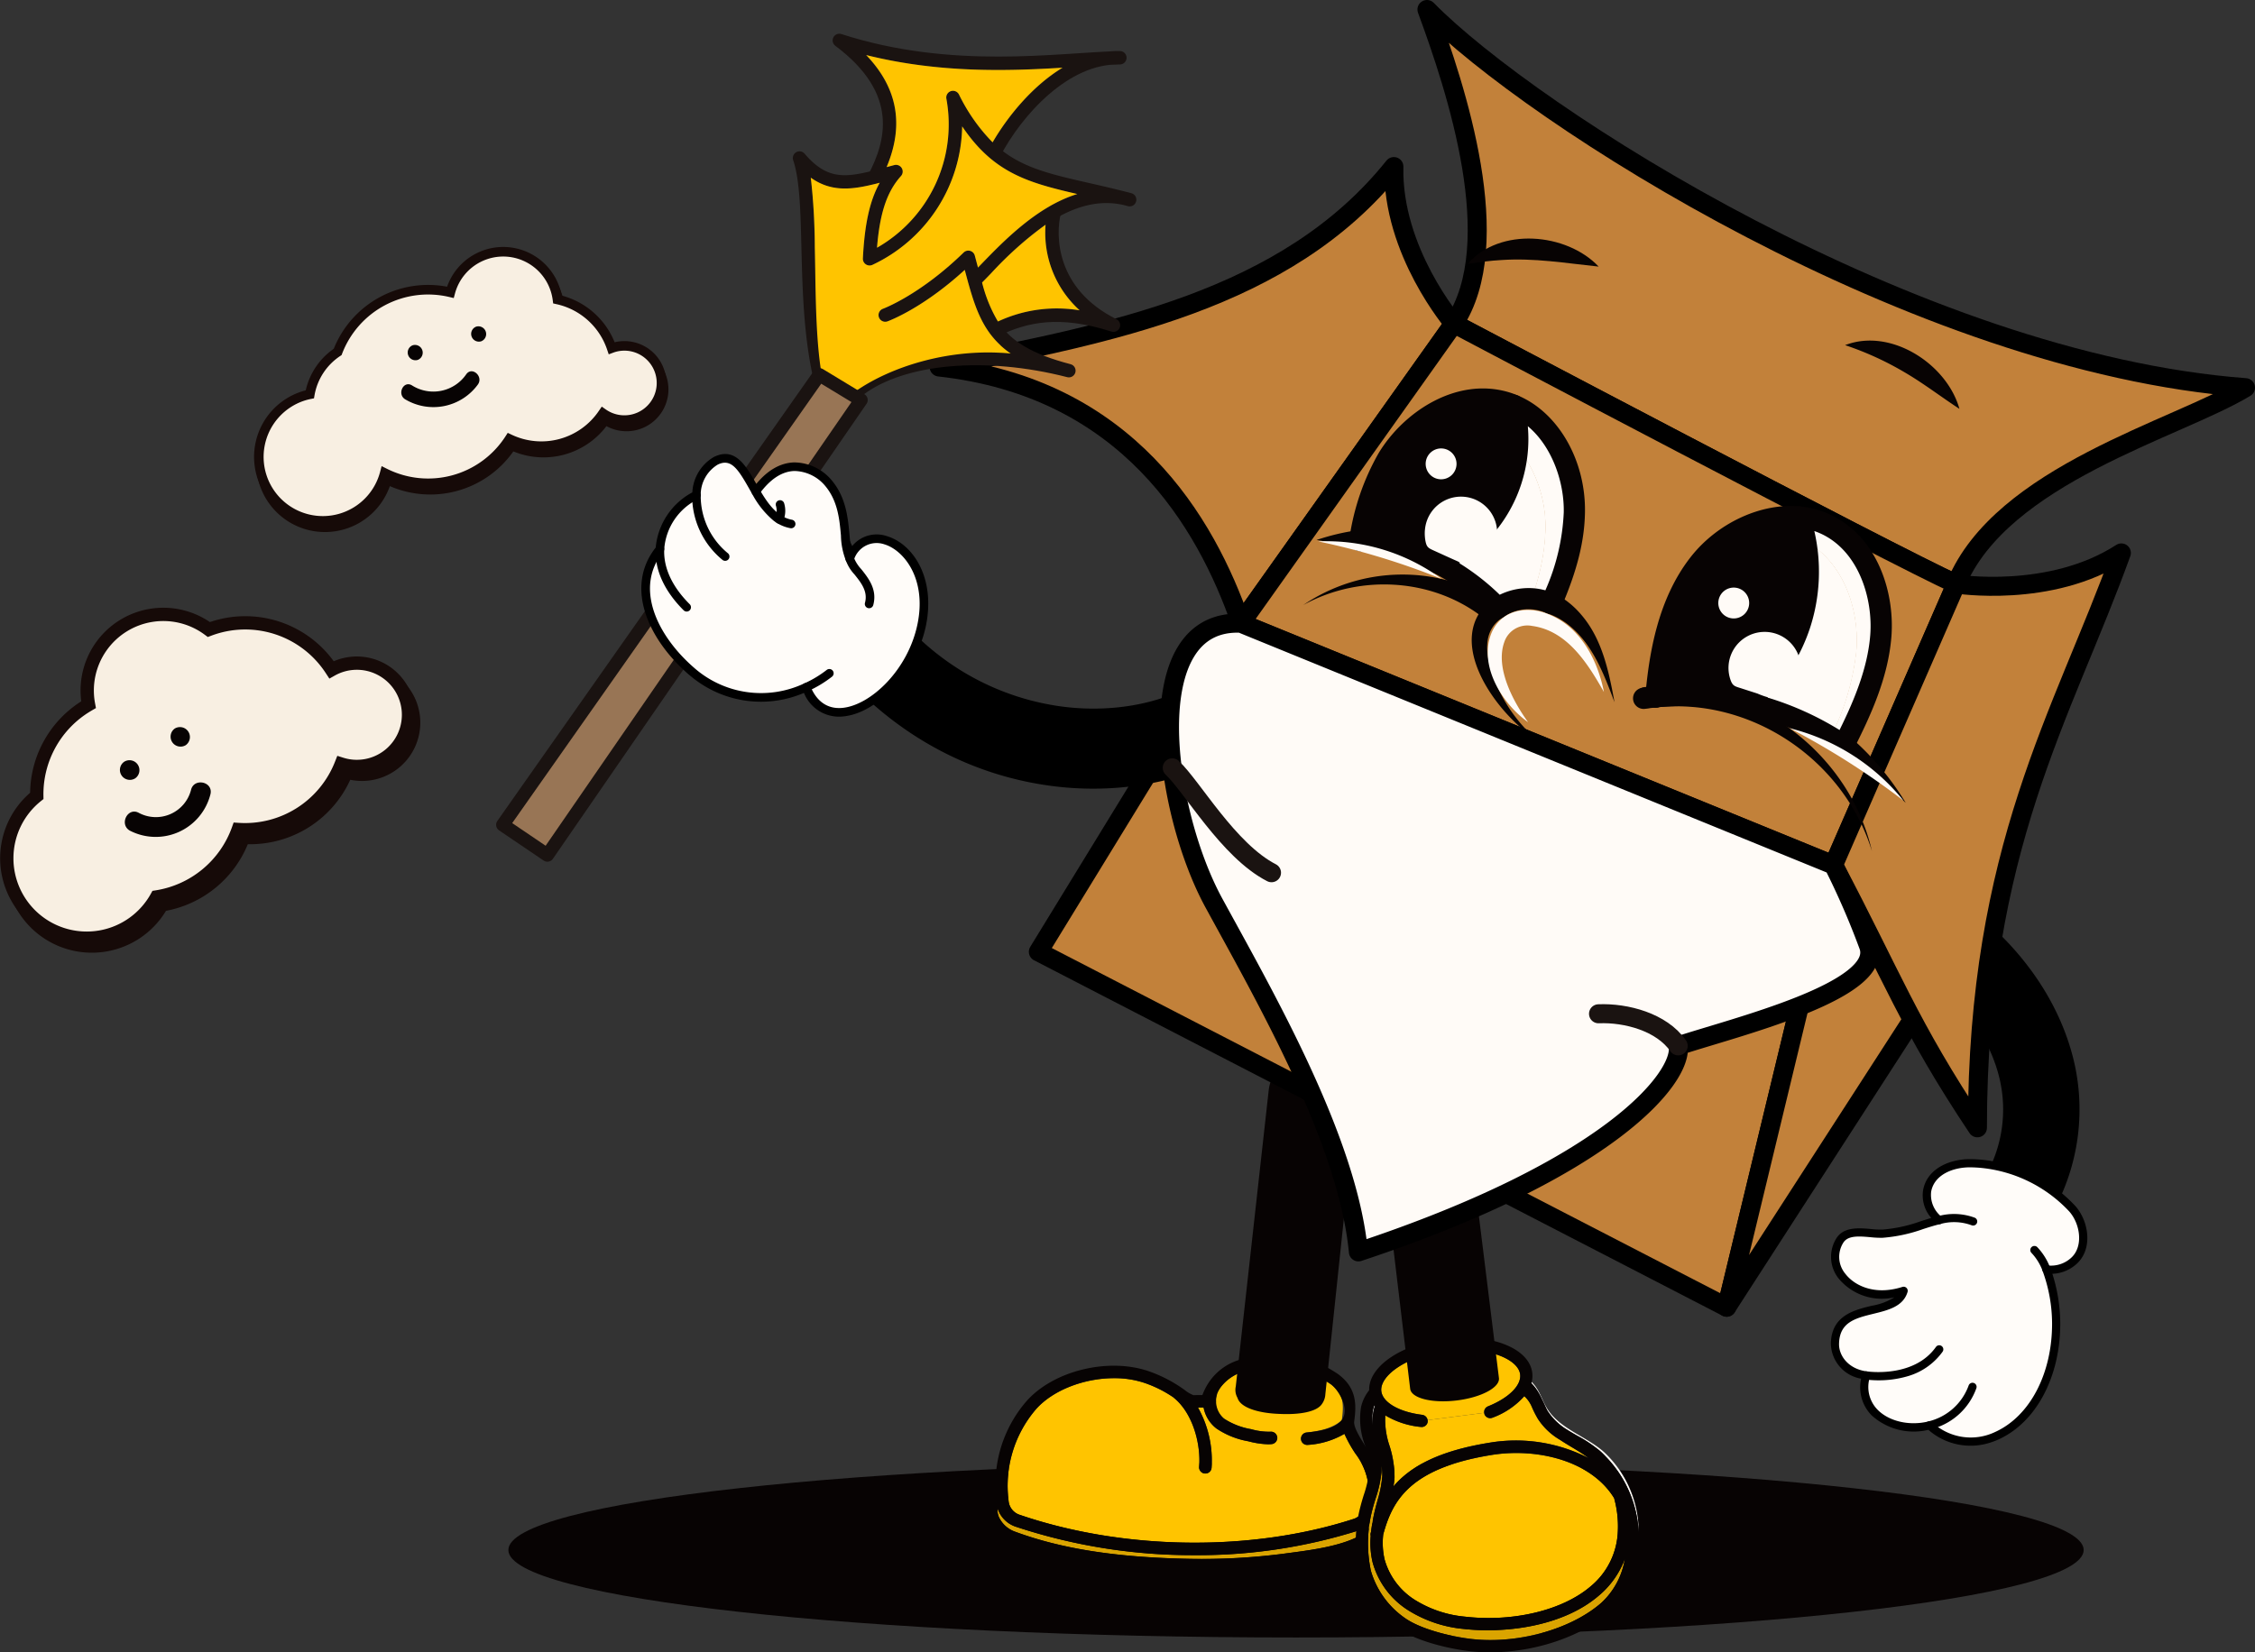 <svg xmlns="http://www.w3.org/2000/svg" width="355.64" height="260.67"><rect width="100%" height="100%" fill="#333333" stroke="none"/><g data-name="グループ 38"><path data-name="パス 1042" d="M328.62 244.524c0 7.623-55.616 13.8-124.223 13.8s-124.223-6.181-124.223-13.8 55.617-13.8 124.223-13.8 124.223 6.181 124.223 13.8" fill="#070303"/><path data-name="パス 1156" d="M214.253 241.436a83.972 83.972 0 0 1-25.842 3.892 88.375 88.375 0 0 1-28.366-4.539 4.514 4.514 0 0 1-2.725-2.853 2.84 2.84 0 0 0 .2 1.358 4.457 4.457 0 0 0 2.591 2.344c7.348 2.715 16.113 4.072 27.586 4.274a101 101 0 0 0 14.362-.76l1.133-.15c3.933-.517 8.827-1.16 11.871-3.1a4.679 4.679 0 0 0 1.75-2.51 5.653 5.653 0 0 1-2.56 2.039" fill="#daa400"/><path data-name="パス 1157" d="M191.077 231.553a.983.983 0 0 1-.979.9h-.082a.984.984 0 0 1-.9-1.061c.293-3.573-.989-8.464-4.009-10.9-.014-.012-.02-.029-.034-.041a18.96 18.96 0 0 0-4.495-2.264 14.888 14.888 0 0 0-4.884-.773c-4.669 0-9.627 1.849-12.349 4.939a18.56 18.56 0 0 0-4.288 14.379 2.55 2.55 0 0 0 1.653 2.2c16.5 5.669 36.779 5.915 52.908.638a3.878 3.878 0 0 0 2.221-2.7 10.479 10.479 0 0 0-2.082-7.56 21.029 21.029 0 0 1-1.735-3.115 13.028 13.028 0 0 1-5.769 1.742c-.034 0-.068.005-.1.005a.984.984 0 0 1-.1-1.962c1.817-.189 4.073-.589 5.572-1.944v-.073c.368-2.674.193-4.2-1.8-5.638a15.971 15.971 0 0 0-13.992-1.863 6.946 6.946 0 0 0-3.145 2.156 11.521 11.521 0 0 0-.876 1.363.966.966 0 0 1-.016.443 2.558 2.558 0 0 0-.069.363.973.973 0 0 1 .05.371 1.014 1.014 0 0 1-.068.265 3.573 3.573 0 0 0 1.339 2.374 11.337 11.337 0 0 0 4.276 1.659 10.232 10.232 0 0 0 3.027.4.983.983 0 1 1 .168 1.959q-.279.024-.556.024a13.593 13.593 0 0 1-3.1-.474 12.991 12.991 0 0 1-5.027-2.019 5.478 5.478 0 0 1-2.022-3.3 18.44 18.44 0 0 0-.88 0 16.986 16.986 0 0 1 2.14 9.508" fill="#ffc400"/><path data-name="パス 1158" d="M218.854 237.672a5.781 5.781 0 0 0-.546-1.449c-.152-.308-.3-.609-.456-.914a21.21 21.21 0 0 0-.563-3.38 13.282 13.282 0 0 0-1.871-3.668c-.879-1.388-1.972-3.116-1.846-4.026.357-2.591.451-5.3-2.6-7.5a17.8 17.8 0 0 0-15.812-2.116 8.912 8.912 0 0 0-4.025 2.8 9.285 9.285 0 0 0-1.5 2.661c-.47-.008-.928 0-1.4.018a5.046 5.046 0 0 1-1.386-.81 21.949 21.949 0 0 0-5.619-2.949c-6.408-2.234-15.092-.117-19.355 4.722a20.056 20.056 0 0 0-4.88 13.187 9.519 9.519 0 0 0-1.157 1.792 4.835 4.835 0 0 0-.134 4.007 6.4 6.4 0 0 0 3.735 3.446c7.557 2.792 16.527 4.188 28.235 4.394q.774.008 1.532.008a101.046 101.046 0 0 0 13.117-.785l1.131-.15c4.124-.542 9.257-1.217 12.666-3.383a6.247 6.247 0 0 0 2.739-5.9m-55.51-15.319c2.722-3.089 7.68-4.939 12.349-4.939a14.914 14.914 0 0 1 4.884.773 19 19 0 0 1 4.495 2.264c.014.013.02.03.034.041 3.02 2.435 4.3 7.326 4.009 10.9a.983.983 0 0 0 .9 1.061.761.761 0 0 0 .082 0 .982.982 0 0 0 .979-.9 17 17 0 0 0-2.14-9.509h.879a5.484 5.484 0 0 0 2.023 3.306 12.99 12.99 0 0 0 5.027 2.018 13.54 13.54 0 0 0 3.1.474c.185 0 .37-.007.556-.023a.984.984 0 1 0-.169-1.96 10.165 10.165 0 0 1-3.026-.4 11.352 11.352 0 0 1-4.276-1.657 3.653 3.653 0 0 1-.361-5.18 6.943 6.943 0 0 1 3.146-2.156 15.975 15.975 0 0 1 13.992 1.862c1.228.884 2.5 3.184 2.2 4.728-.456 2.314-4.065 2.73-5.969 2.928a.983.983 0 0 0 .1 1.961.878.878 0 0 0 .1-.005 13.026 13.026 0 0 0 5.769-1.741 21.078 21.078 0 0 0 1.735 3.115 10.479 10.479 0 0 1 2.082 7.56 3.876 3.876 0 0 1-2.221 2.7c-16.129 5.278-36.411 5.031-52.908-.638a2.548 2.548 0 0 1-1.653-2.2 18.559 18.559 0 0 1 4.288-14.38m51.719 19.553c-3.044 1.935-7.938 2.578-11.871 3.1l-1.133.15a101 101 0 0 1-14.361.76c-11.474-.2-20.239-1.559-27.587-4.274a4.457 4.457 0 0 1-2.591-2.344 2.84 2.84 0 0 1-.2-1.358 4.513 4.513 0 0 0 2.726 2.853 88.337 88.337 0 0 0 28.365 4.539 83.968 83.968 0 0 0 25.842-3.892 5.648 5.648 0 0 0 2.56-2.039 4.679 4.679 0 0 1-1.75 2.51" fill="#070303"/><path data-name="パス 1159" d="M207.771 165.911a6.955 6.955 0 0 0-7.688 6.136l-5.186 46.672a2.507 2.507 0 0 0 .273 1.8c.427 1.508 3.167 2.407 6.581 2.533 3.2.158 5.91-.323 6.728-1.554a2.91 2.91 0 0 0 .547-1.57l4.881-46.325a6.956 6.956 0 0 0-6.136-7.688" fill="#070303"/><path data-name="パス 1160" d="M235.23 229.53c-13.019 2.1-15.647 7.318-17.077 12.535a11.707 11.707 0 0 0 .213 3.934 11.072 11.072 0 0 0 4.77 6.388 18.028 18.028 0 0 0 7.926 2.651c7.6.871 15.362-1 19.771-4.757a11.815 11.815 0 0 0 4.321-8.752 16.68 16.68 0 0 0-.587-5.191c-3.632-5.939-12.2-7.964-19.337-6.808" fill="#ffc400"/><path data-name="パス 1161" d="M242.49 219.43a11.268 11.268 0 0 1 .733 1.4c.14.272.266.546.391.815.143.31.281.608.43.887a9.477 9.477 0 0 0 3.058 2.985c.522.33 1.072.647 1.632.968a22.145 22.145 0 0 1 3.567 2.376 11.97 11.97 0 0 1 .9.874 18.448 18.448 0 0 1 5.236 11.951 17.2 17.2 0 0 0-5.467-12.618c-2.87-2.553-7.044-3.651-9.031-6.964-.594-.991-.945-2.12-1.571-3.089a6.528 6.528 0 0 0-.8-1.005c-.016.066-.035.132-.054.2a7.608 7.608 0 0 1 .973 1.224" fill="#fffbf7"/><path data-name="パス 1162" d="M235.377 223.651a.962.962 0 0 1-1.253-.534.978.978 0 0 1-.044-.238l-8.927 1.158a.937.937 0 0 1 .018.238.964.964 0 0 1-.955.847.93.93 0 0 1-.117-.008 13.445 13.445 0 0 1-5.622-1.827 12.764 12.764 0 0 0 .671 4.8 16.329 16.329 0 0 1 .787 4.985 12.31 12.31 0 0 1-.173 1.422c2.766-3.247 7.291-5.631 15.152-6.9a25.053 25.053 0 0 1 15.63 2.432 31.121 31.121 0 0 0-2.617-1.7c-.631-.38-1.267-.763-1.886-1.175a10.414 10.414 0 0 1-3.481-3.287 8.064 8.064 0 0 1-.218-.38 15.954 15.954 0 0 1-.735-1.494l-.14-.311a6.108 6.108 0 0 0-.324-.56 4.893 4.893 0 0 0-.743-.866 12.443 12.443 0 0 1-5.023 3.4" fill="#ffc400"/><path data-name="パス 1163" d="M216.553 222.389a7.017 7.017 0 0 0-.052 2.413 7.844 7.844 0 0 1 .132-2.3 5.1 5.1 0 0 1 .2-.693c-.026-.034-.055-.067-.08-.1a4.036 4.036 0 0 0-.2.678" fill="#fffbf7"/><path data-name="パス 1164" d="m216.177 241.83.052-.187a31.428 31.428 0 0 1 .942-4.646l.1-.369a18.064 18.064 0 0 0 .722-3.667 8.305 8.305 0 0 0-.125-1.815 10.51 10.51 0 0 1 .009 1.124 19.568 19.568 0 0 1-.96 4.213c-.173.576-.338 1.118-.453 1.578a20.889 20.889 0 0 0-.254 9.76 13.758 13.758 0 0 0 5.468 7.51c2.382 1.634 6.823 2.783 10.168 3.2 7.327.9 15.84-1.431 20.708-5.68a12.021 12.021 0 0 0 3.7-6.914 13.931 13.931 0 0 1-4.156 5.83c-5.833 4.972-15.1 5.913-21.256 5.21a19.941 19.941 0 0 1-8.774-2.958 13.044 13.044 0 0 1-5.592-7.55 13.232 13.232 0 0 1-.3-4.173.961.961 0 0 1 0-.462" fill="#daa400"/><path data-name="パス 1165" d="M234.661 221.864c3.3-1.327 5.3-3.311 5.083-5.054-.289-2.383-5.109-4.491-11.557-3.71s-10.624 3.984-10.335 6.367c.217 1.788 2.822 3.289 6.482 3.736a.947.947 0 0 1 .821.834l8.928-1.158a.948.948 0 0 1 .578-1.015" fill="#ffc400"/><path data-name="パス 1166" d="M258.438 241.686a18.443 18.443 0 0 0-5.236-11.951 11.753 11.753 0 0 0-.9-.874 22.11 22.11 0 0 0-3.568-2.376c-.559-.322-1.109-.638-1.631-.969a9.44 9.44 0 0 1-3.047-2.966c-.161-.3-.3-.6-.442-.9-.124-.269-.25-.543-.39-.815a11.4 11.4 0 0 0-.733-1.4 7.615 7.615 0 0 0-.973-1.224c.019-.066.038-.132.053-.2a4.1 4.1 0 0 0 .086-1.432c-.473-3.9-6.491-6.269-13.7-5.389-6.975.846-12.126 4.374-12.026 8.132a6.563 6.563 0 0 0-1.284 2.678 11.8 11.8 0 0 0 .576 5.869 13.144 13.144 0 0 1 .709 4.315 18.558 18.558 0 0 1-.878 3.742c-.184.607-.357 1.18-.478 1.666a22.863 22.863 0 0 0-.258 10.692 15.575 15.575 0 0 0 6.26 8.66c2.834 1.944 7.713 3.112 11.03 3.522a27.918 27.918 0 0 0 3.417.2c6.945 0 14.306-2.419 18.811-6.35a14.973 14.973 0 0 0 4.641-11.247c.005-.463-.013-.924-.042-1.383m-3.283-.153a11.818 11.818 0 0 1-4.322 8.752c-4.409 3.758-12.166 5.627-19.77 4.757a18.042 18.042 0 0 1-7.926-2.652 11.072 11.072 0 0 1-4.77-6.388 11.679 11.679 0 0 1-.213-3.933c1.43-5.217 4.058-10.432 17.077-12.536 7.132-1.156 15.7.87 19.337 6.808a16.686 16.686 0 0 1 .587 5.192m-26.967-28.432c6.448-.782 11.268 1.327 11.557 3.709.211 1.744-1.784 3.728-5.083 5.055a.95.95 0 0 0-.579 1.015.987.987 0 0 0 .044.238.962.962 0 0 0 1.253.534 12.452 12.452 0 0 0 5.023-3.4 4.943 4.943 0 0 1 .744.866 6.223 6.223 0 0 1 .323.56c.047.1.093.206.14.311a15.954 15.954 0 0 0 .735 1.494c.069.128.141.254.218.38a10.4 10.4 0 0 0 3.481 3.286c.619.413 1.255.8 1.886 1.175.924.556 1.809 1.092 2.617 1.7a25.059 25.059 0 0 0-15.63-2.431c-7.861 1.271-12.386 3.654-15.152 6.9a12.309 12.309 0 0 0 .173-1.422 16.328 16.328 0 0 0-.787-4.985 12.767 12.767 0 0 1-.671-4.8 13.445 13.445 0 0 0 5.622 1.827.932.932 0 0 0 .118.007.963.963 0 0 0 .954-.846 1.055 1.055 0 0 0-.839-1.073c-3.66-.446-6.265-1.947-6.482-3.736-.289-2.382 3.884-5.583 10.335-6.366m-11.35 8.713a5.089 5.089 0 0 0-.2.692 7.844 7.844 0 0 0-.132 2.3 7.042 7.042 0 0 1 .052-2.413 4.029 4.029 0 0 1 .206-.677c.025.034.053.067.079.1m35.715 31.038c-4.868 4.248-13.381 6.582-20.708 5.68-3.344-.414-7.785-1.562-10.168-3.2a13.744 13.744 0 0 1-5.467-7.51 20.886 20.886 0 0 1 .253-9.759c.116-.46.28-1 .454-1.578a19.576 19.576 0 0 0 .959-4.213 10.256 10.256 0 0 0-.009-1.124 8.3 8.3 0 0 1 .126 1.815 18.212 18.212 0 0 1-.722 3.667l-.1.369a31.671 31.671 0 0 0-.942 4.646l-.052.187a.957.957 0 0 0 0 .461 13.3 13.3 0 0 0 .3 4.173 13.041 13.041 0 0 0 5.592 7.55 19.954 19.954 0 0 0 8.774 2.959c6.159.7 15.423-.238 21.256-5.21a13.948 13.948 0 0 0 4.157-5.83 12.026 12.026 0 0 1-3.7 6.914" fill="#070303"/><path data-name="パス 1167" d="M230.677 171.115a6.956 6.956 0 0 0-13.81 1.676l5.533 46.3c.18 1.486 3.46 2.311 7.326 1.842s6.854-2.055 6.674-3.541l-5.723-46.275" fill="#070303"/><path data-name="パス 1168" d="M195.708 98.319c-.242-.02-31.947 51.833-31.947 51.833l108.555 56.07 16.847-69.762z" fill="#c2813a"/><path data-name="パス 1169" d="M195.708 98.319c-.242-.02-31.947 51.833-31.947 51.833l108.555 56.07 16.847-69.762-93.455-38.141" fill="none" stroke="#000" stroke-linecap="round" stroke-linejoin="round" stroke-width="3"/><path data-name="パス 1170" d="m272.316 206.222 42.311-65.524-6.126-48.573-19.338 44.335z" fill="#c2813a"/><path data-name="パス 1171" d="m272.316 206.222 42.311-65.524-6.126-48.573-19.338 44.335z" fill="none" stroke="#000" stroke-linecap="round" stroke-linejoin="round" stroke-width="3"/><path data-name="パス 1172" d="M225.048 1.5c16.3 16.626 76.934 55.745 129.092 59.656-10.757 6.52-38.467 13.692-45.638 30.969-9.454-4.237-79.216-41.074-79.216-41.074 8.476-12.714.326-37.163-4.238-49.551" fill="#c2813a"/><path data-name="パス 1173" d="M225.048 1.5c16.3 16.626 76.934 55.745 129.092 59.656-10.757 6.52-38.467 13.692-45.638 30.969-9.454-4.237-79.216-41.074-79.216-41.074 8.476-12.714.326-37.163-4.238-49.551z" fill="none" stroke="#000" stroke-linecap="round" stroke-linejoin="round" stroke-width="3"/><path data-name="パス 1174" d="M195.708 98.319c-5.542-15.974-17.929-37.163-47.595-40.423 26.732-5.216 54.767-10.432 71.718-31.621-.326 13.366 9.454 24.775 9.454 24.775z" fill="#c2813a"/><path data-name="パス 1175" d="M195.708 98.319c-5.542-15.974-17.929-37.163-47.595-40.423 26.732-5.216 54.767-10.432 71.718-31.621-.326 13.366 9.454 24.775 9.454 24.775z" fill="none" stroke="#000" stroke-linecap="round" stroke-linejoin="round" stroke-width="3"/><path data-name="パス 1176" d="m195.708 98.319 93.455 38.141 19.338-44.335c-9.454-4.238-79.216-41.075-79.216-41.075z" fill="#c2813a"/><path data-name="パス 1177" d="m195.708 98.319 93.455 38.141 19.338-44.335c-9.454-4.238-79.216-41.075-79.216-41.075z" fill="none" stroke="#000" stroke-linecap="round" stroke-linejoin="round" stroke-width="3"/><path data-name="パス 1178" d="M297.558 141.222a5.382 5.382 0 0 1 6.452-1.3c7.712 3.813 18.079 12.824 21.916 25.672a32.641 32.641 0 0 1-3.4 26.453 5.378 5.378 0 1 1-9.274-5.448 21.854 21.854 0 0 0 2.371-17.928c-2.651-8.875-10.348-16.126-16.377-19.107a5.381 5.381 0 0 1-1.685-8.34"/><path data-name="パス 1179" d="M319.401 195.151a6.024 6.024 0 0 1-6.708-8.882 21.225 21.225 0 0 0 2.309-17.415c-2.6-8.69-10.136-15.793-16.044-18.713a6.024 6.024 0 1 1 5.338-10.8c7.829 3.87 18.353 13.019 22.249 26.065a33.272 33.272 0 0 1-3.465 26.965 5.972 5.972 0 0 1-3.405 2.7c-.09.029-.182.055-.274.078m-21.354-53.507a4.735 4.735 0 0 0 1.482 7.34c6.151 3.041 14 10.44 16.709 19.5a22.47 22.47 0 0 1-2.432 18.439 4.733 4.733 0 1 0 8.161 4.795 32.01 32.01 0 0 0 3.341-25.942c-3.777-12.648-13.988-21.522-21.584-25.277a4.729 4.729 0 0 0-5.677 1.145"/><path data-name="パス 1180" d="M322.74 200.251a5.411 5.411 0 0 0 1.877-.071 5.349 5.349 0 0 0 2.533-1.344c2.158-2.04 1.646-5.934-.325-8.156a22.69 22.69 0 0 0-14.34-7.085 20.601 20.601 0 0 0-1.709-.09c-2.969-.031-6.272 1.3-6.843 4.344a4.988 4.988 0 0 0 1.9 4.629c-2.68.623-5.422 1.965-8.929 2.139-2.046.1-5.424-.976-6.727 1.052-2.81 4.375 2.472 10.379 10.043 7.962-1.325 4.44-10.673 1.4-10.831 8.338-.051 2.232 1.746 4.581 4.914 5.014-1.657 5.934 4.509 9.239 10 7.878 7.983 7.052 20.054-1.159 19.972-16.18a24.777 24.777 0 0 0-1.54-8.43" fill="#fffcf9"/><path data-name="パス 1181" d="M304.134 225.562a9.876 9.876 0 0 1-8.966-2.292 6.318 6.318 0 0 1-1.646-5.774 5.744 5.744 0 0 1-4.776-5.542c.1-4.41 3.618-5.271 6.445-5.963a9.68 9.68 0 0 0 3.574-1.333 8.845 8.845 0 0 1-8.737-2.9 5.483 5.483 0 0 1-.391-6.435c1.166-1.817 3.553-1.605 5.471-1.435a13.762 13.762 0 0 0 1.766.087 23.17 23.17 0 0 0 6.06-1.323c.564-.18 1.111-.354 1.653-.511a5.391 5.391 0 0 1-1.289-4.408c.64-3.412 4.221-4.9 7.485-4.871a21.85 21.85 0 0 1 1.762.093 23.326 23.326 0 0 1 14.762 7.3c2.128 2.4 2.768 6.707.285 9.054a6.031 6.031 0 0 1-2.837 1.505 5.818 5.818 0 0 1-1.072.133 26.245 26.245 0 0 1 1.241 7.733c.047 8.469-3.769 15.689-9.722 18.393a11.841 11.841 0 0 1-1.377.525 10.069 10.069 0 0 1-9.691-2.032m18.691-25.951a4.684 4.684 0 0 0 3.881-1.244c1.891-1.788 1.367-5.307-.364-7.259a21.971 21.971 0 0 0-13.918-6.871 20.122 20.122 0 0 0-1.655-.087c-2.725-.029-5.7 1.14-6.2 3.817a4.394 4.394 0 0 0 1.683 4.016.645.645 0 0 1-.269 1.123c-.861.2-1.733.478-2.655.773a24.582 24.582 0 0 1-6.388 1.382 14.677 14.677 0 0 1-1.944-.09c-1.734-.154-3.527-.313-4.271.846a4.175 4.175 0 0 0 .329 4.953c1.385 1.8 4.533 3.421 8.869 2.079l.111-.035a.645.645 0 0 1 .809.8c-.683 2.29-3.053 2.868-5.344 3.43-2.888.708-5.382 1.318-5.46 4.738-.043 1.865 1.439 3.962 4.356 4.36a.647.647 0 0 1 .534.813 5.123 5.123 0 0 0 1.167 5.214c1.808 1.862 5.046 2.61 8.058 1.864a.642.642 0 0 1 .582.142 8.907 8.907 0 0 0 9.934 1.518c5.49-2.494 9.01-9.249 8.966-17.21a24.352 24.352 0 0 0-1.493-8.191.645.645 0 0 1 .408-.859.641.641 0 0 1 .276-.023"/><path data-name="パス 1182" d="M305.077 225.315a10.2 10.2 0 0 0 6.613-6.3.645.645 0 0 0-1.206-.46 8.961 8.961 0 0 1-6.332 5.676.645.645 0 1 0 .31 1.252c.208-.051.413-.109.615-.171"/><path data-name="パス 1183" d="M300.877 217.104a10.283 10.283 0 0 0 5.49-3.861.645.645 0 1 0-1.052-.747c-3.356 4.732-10.157 3.952-10.921 3.847a.645.645 0 1 0-.175 1.279 16.365 16.365 0 0 0 6.658-.518"/><path data-name="パス 1184" d="M322.93 200.867a.539.539 0 0 0 .052-.018.646.646 0 0 0 .356-.841 9.591 9.591 0 0 0-2.036-3.266.645.645 0 0 0-.906.919 8.353 8.353 0 0 1 1.746 2.831.645.645 0 0 0 .788.375"/><path data-name="パス 1185" d="M311.377 193.31a.645.645 0 0 0 .041-1.219 9.412 9.412 0 0 0-5.724-.242.645.645 0 0 0 .292 1.257 7.975 7.975 0 0 1 4.969.19.645.645 0 0 0 .422.014"/><path data-name="パス 1186" d="M289.163 136.46c9.154 17.326 11.89 25.259 22.7 41.459 0-44.182 13.5-65.162 22.7-90.692-11.222 7.267-26.061 4.9-26.061 4.9z" fill="#c2813a"/><path data-name="パス 1187" d="M289.163 136.46c9.154 17.326 11.89 25.259 22.7 41.459 0-44.182 13.5-65.162 22.7-90.692-11.222 7.267-26.061 4.9-26.061 4.9z" fill="none" stroke="#000" stroke-linecap="round" stroke-linejoin="round" stroke-width="3"/><path data-name="パス 1188" d="M214.46 85.246a35.588 35.588 0 0 1 9.106 2.2 33.108 33.108 0 0 1 3.106 1.379 21.9 21.9 0 0 0 7.485-5.607 21.448 21.448 0 0 0 3.183-4.883 21.833 21.833 0 0 0 1.379-14.405 11.432 11.432 0 0 0-1.364-.486c-7.064-2.027-14.674 2.6-18.481 8.88a36.819 36.819 0 0 0-4.414 12.925" fill="#070303"/><path data-name="パス 1189" d="M225.914 90.315a31.011 31.011 0 0 0-2.953-1.308 33.825 33.825 0 0 0-8.677-2.1 1.673 1.673 0 0 1-1.472-1.95 38.04 38.04 0 0 1 4.631-13.5c3.968-6.548 12.24-11.957 20.375-9.622a13.046 13.046 0 0 1 1.564.558 1.67 1.67 0 0 1 .961 1.133 23.363 23.363 0 0 1-1.488 15.523 23.107 23.107 0 0 1-3.433 5.267 23.656 23.656 0 0 1-8.059 6.035 1.674 1.674 0 0 1-.828.143 1.656 1.656 0 0 1-.621-.177m10.98-25.266c-6.52-1.871-13.28 2.678-16.588 8.139a32.792 32.792 0 0 0-3.873 10.627 37.076 37.076 0 0 1 7.736 2.071c.885.341 1.715.7 2.516 1.08a20.357 20.357 0 0 0 6.207-4.843 19.735 19.735 0 0 0 2.934-4.5 20.3 20.3 0 0 0 1.459-12.453 8.832 8.832 0 0 0-.391-.121" fill="#070303"/><path data-name="パス 1190" d="M243.721 83.585a33.457 33.457 0 0 1-2.229 10.867 7.6 7.6 0 0 1 .973.1 9.977 9.977 0 0 1 2.195.664c2-4.619 3.542-9.389 3.636-14.38.128-6.881-3.345-14.312-9.577-16.913a21.645 21.645 0 0 1 .594 6.626 20.107 20.107 0 0 1 4.408 13.031" fill="#fffbf7"/><path data-name="パス 1191" d="M226.671 88.823c.673.337 1.328.689 1.972 1.07.585.346 1.163.7 1.728 1.087a35.12 35.12 0 0 1 5.874 4.943 8.642 8.642 0 0 1 5.246-1.472 33.421 33.421 0 0 0 2.23-10.866 20.117 20.117 0 0 0-4.408-13.032 21.145 21.145 0 0 1-5.157 12.665 21.868 21.868 0 0 1-7.485 5.605" fill="#fffbf7"/><path data-name="パス 1192" d="M226.671 88.823c.673.337 1.328.689 1.972 1.07.585.346 1.163.7 1.728 1.087a35.12 35.12 0 0 1 5.874 4.943 8.642 8.642 0 0 1 5.246-1.472 33.421 33.421 0 0 0 2.23-10.866 20.117 20.117 0 0 0-4.408-13.032 21.145 21.145 0 0 1-5.157 12.665 21.868 21.868 0 0 1-7.485 5.605" fill="#fffbf7"/><path data-name="パス 1193" d="M235.036 97.078a33.638 33.638 0 0 0-5.6-4.714 30.807 30.807 0 0 0-3.503-2.041 1.673 1.673 0 0 1 .053-3.023 20.275 20.275 0 0 0 6.91-5.176 19.741 19.741 0 0 0 2.934-4.5 20.281 20.281 0 0 0 1.27-13.292 1.672 1.672 0 0 1 2.268-1.948c6.4 2.669 10.757 10.272 10.6 18.488-.083 4.546-1.246 9.176-3.77 15.013a1.673 1.673 0 0 1-2.2.872 8.312 8.312 0 0 0-1.825-.549 6.859 6.859 0 0 0-4.978 1.092 1.674 1.674 0 0 1-2.162-.221m7.72-4.167c.325.057.649.13.97.216a33.943 33.943 0 0 0 2.9-12.318c.088-4.738-1.83-10.362-5.667-13.574a22.97 22.97 0 0 1-5.533 17.078 23.862 23.862 0 0 1-5.275 4.534c.418.256.8.5 1.155.743a36.993 36.993 0 0 1 5.221 4.236 10.4 10.4 0 0 1 5.379-1.024c.287.023.571.06.853.109" fill="#070303"/><path data-name="パス 1194" d="M214.636 83.582a34.986 34.986 0 0 0-7 1.607 33.225 33.225 0 0 1 6.648 1.721 1.728 1.728 0 1 0 .353-3.328" fill="#070303"/><path data-name="パス 1195" d="M205.531 95.453c9.129-5.046 20.962-4.219 28.947 2.444l1.966-2.707a27.854 27.854 0 0 0-30.913.263" fill="#070303"/><path data-name="パス 1196" d="M242.409 116.724a24.059 24.059 0 0 1-6.878-9.941c-1.075-2.972-1.788-6.535.683-8.781.364-.339.807-.553 1.186-.851a1.676 1.676 0 1 0-1.965-2.715c-8.22 6.294.59 18.269 6.974 22.288" fill="#070303"/><path data-name="パス 1197" d="M254.628 110.781c-.874-4.735-1.9-9.867-5.173-13.719a13.911 13.911 0 0 0-4.132-3.379 1.681 1.681 0 1 0-1.321 3.074 10.952 10.952 0 0 1 3.669 2.071c3.606 3.023 5.3 7.573 6.957 11.953" fill="#070303"/><path data-name="パス 1198" d="M252.128 42.055c-5.064-5.343-15.6-6.263-20.639-.439 1.9-.27 3.588-.5 5.275-.591 5.234-.356 10.1.487 15.364 1.03" fill="#070303"/><path data-name="パス 1199" d="M309.025 64.501c-1.973-7.092-10.855-12.841-18.031-10.052a48.741 48.741 0 0 1 9.349 4.263c3.035 1.771 5.648 3.8 8.682 5.789" fill="#070303"/><path data-name="パス 1200" d="M261.154 109.921c.043 0 .087-.007.125-.009a43.727 43.727 0 0 1 14.121.957 26.7 26.7 0 0 0 8.381-29.3c-5.861-.59-12.139 2.6-15.867 7.4-4.569 5.877-6.088 13.524-6.76 20.95" fill="#070303"/><path data-name="パス 1201" d="M259.935 111.067a1.674 1.674 0 0 1-.447-1.3c.6-6.685 1.959-15.207 7.1-21.824 4.215-5.433 11.194-8.671 17.357-8.045a1.675 1.675 0 0 1 1.417 1.128 28.376 28.376 0 0 1-8.9 31.132 1.672 1.672 0 0 1-1.442.338 41.9 41.9 0 0 0-13.579-.922c-.031 0-.041 0-.072.006a2.33 2.33 0 0 1-.168.01 1.456 1.456 0 0 1-.187 0 1.669 1.669 0 0 1-1.081-.521m15.016-2.012a25.007 25.007 0 0 0 7.581-25.885A17.368 17.368 0 0 0 269.23 90c-4.139 5.323-5.561 12.239-6.216 18.1a44.7 44.7 0 0 1 6.088.089 46.235 46.235 0 0 1 5.844.864" fill="#070303"/><path data-name="パス 1202" d="M261.016 111.591a1.671 1.671 0 0 0 1.805-1.527v-.005a1.673 1.673 0 1 0-1.806 1.532" fill="#070303"/><path data-name="パス 1203" d="M300.559 126.661a43.4 43.4 0 0 0-8.841-10.467 1.687 1.687 0 1 0-2.222 2.54 44.748 44.748 0 0 1 11.063 7.927" fill="#070303"/><path data-name="パス 1204" d="M257.568 110.411a1.673 1.673 0 0 1 1.407-1.9c.68-.1 1.344-.184 1.975-.244a2.55 2.55 0 0 1 .282-.025 1.673 1.673 0 0 1 .164 3.342l-.084.01c-.593.056-1.2.13-1.843.227a1.728 1.728 0 0 1-.386.013 1.674 1.674 0 0 1-1.515-1.421m3.76 1.174" fill="#070303"/><path data-name="パス 1205" d="M295.228 134.272c-3.532-15.355-18.222-26.491-34.041-26.03a1.674 1.674 0 1 0 .183 3.341c14.9-1.536 29.43 8.313 33.858 22.689" fill="#070303"/><path data-name="パス 1206" d="M259.413 111.72a1.6 1.6 0 0 0 .317 0c.56-.059 1.054-.1 1.511-.124a1.673 1.673 0 1 0-.173-3.341c-.518.026-1.072.072-1.692.138a1.673 1.673 0 0 0 .037 3.331" fill="#070303"/><path data-name="パス 1207" d="M224.726 83.584a6.5 6.5 0 0 0 .1 1.836c.177.851.42 1.035 1.185 1.381 1.311.592 2.616 1.2 3.935 1.777a6.155 6.155 0 0 0 2.121.861 3.306 3.306 0 0 0 1.979-.989 5.783 5.783 0 0 0 2.054-3.926 5.704 5.704 0 1 0-11.37-.94" fill="#fffbf7"/><path data-name="パス 1208" d="M224.853 72.977a2.434 2.434 0 1 0 2.627-2.225 2.435 2.435 0 0 0-2.627 2.225" fill="#fffbf7"/><path data-name="パス 1209" d="M271.005 94.93a2.434 2.434 0 1 0 2.627-2.226 2.435 2.435 0 0 0-2.627 2.226" fill="#fffbf7"/><path data-name="パス 1210" d="M283.777 81.568a26.593 26.593 0 0 1 .991 3.855c5.851 3.187 8.506 10.575 7.987 17.256a39.772 39.772 0 0 1-4.045 13.583c.7.419 1.389.862 2.065 1.321 2.783-5.491 5.373-11.169 5.852-17.274.533-6.848-2.268-14.437-8.425-17.485a12.663 12.663 0 0 0-4.425-1.256" fill="#fffbf7"/><path data-name="パス 1211" d="M275.402 110.871a45.8 45.8 0 0 1 13.312 5.39 39.765 39.765 0 0 0 4.045-13.583c.519-6.681-2.136-14.069-7.987-17.255a26.683 26.683 0 0 1-9.37 25.448" fill="#fffbf7"/><path data-name="パス 1212" d="M275.402 110.871a45.8 45.8 0 0 1 13.312 5.39 39.765 39.765 0 0 0 4.045-13.583c.519-6.681-2.136-14.069-7.987-17.255a26.683 26.683 0 0 1-9.37 25.448" fill="#fffbf7"/><path data-name="パス 1213" d="M289.84 118.965a44.476 44.476 0 0 0-14.817-6.466 1.673 1.673 0 0 1-.686-2.922 25.512 25.512 0 0 0 7.869-11.329 25.256 25.256 0 0 0-.01-16.145 1.674 1.674 0 0 1 1.749-2.2 14.36 14.36 0 0 1 5 1.423c7.21 3.572 9.892 12.173 9.352 19.116-.517 6.568-3.383 12.682-6.028 17.9a1.673 1.673 0 0 1-2.432.628m-4.466-19.641a28.368 28.368 0 0 1-6.6 10.715 48.08 48.08 0 0 1 11.347 5.12c2.237-4.54 4.425-9.681 4.842-14.98.438-5.631-1.723-12.994-7.5-15.857a10.622 10.622 0 0 0-1.319-.548 28.6 28.6 0 0 1-.769 15.55" fill="#070303"/><path data-name="パス 1214" d="M272.623 104.901a5.716 5.716 0 0 0 .327 2.432c.339.925.743.957 1.65 1.25l2.568.828a12.322 12.322 0 0 0 2.425.782c.611.2 1.081.4 1.652.114a5.232 5.232 0 0 0 1.336-1.156 5.7 5.7 0 1 0-9.958-4.25" fill="#fffbf7"/><path data-name="パス 1215" d="M252.957 109.17c-.925-4.792-3.537-10.051-8.388-12.116-3.66-1.72-8.31-.863-9.591 3.514-1.492 4.985 2.111 10.583 6.023 13.365-2.391-3.316-5.194-8.582-3.762-12.621a3.832 3.832 0 0 1 4.4-2.565c5.53.751 8.768 5.906 11.319 10.423" fill="#fffbf7"/><path data-name="パス 1216" d="M282.263 114.886a121.347 121.347 0 0 1 17.932 11.411 33.29 33.29 0 0 0-17.932-11.411" fill="#fffbf7"/><path data-name="パス 1217" d="M207.905 85.412a114.185 114.185 0 0 1 19.451 5.912 30.591 30.591 0 0 0-19.451-5.912" fill="#fffbf7"/><path data-name="パス 1218" d="M139.596 49.715s5.955-2.136 13.121-9.118c2.528 9.4 3.28 14.6 15.859 17.879-13.233-3.394-26.115-2.168-32.927 2.853" fill="none" stroke="#1a1311" stroke-linecap="round" stroke-linejoin="round" stroke-width="2.113"/><path data-name="パス 1219" d="M153.701 44.259c4.35-4.222 13.707-15.874 24.457-12.758-14.021-3.705-21-2.859-27.863-16.118a23.338 23.338 0 0 1-13.152 25.449c.33-6.524 1.423-10.717 4.167-13.768-6.551 1.691-10.537 3.367-15.217-2.133 2.269 6.677.354 21.477 3.127 34.191" fill="none" stroke="#1a1311" stroke-linecap="round" stroke-linejoin="round" stroke-width="2.113"/><path data-name="パス 1220" d="M166.295 33.357c-1 3.933-.758 12.923 9.312 17.943-8.461-2.7-13.8-1.568-18.571.745" fill="none" stroke="#1a1311" stroke-linecap="round" stroke-linejoin="round" stroke-width="2.113"/><path data-name="パス 1221" d="M156.828 24.124c3.4-6.486 11.051-15.238 19.789-15.016-9.837.255-26.536 2.99-44.246-2.73 10.714 8.006 8.38 16.176 5.551 21.575" fill="none" stroke="#1a1311" stroke-linecap="round" stroke-linejoin="round" stroke-width="2.113"/><path data-name="パス 1222" d="M157.387 50.716a21.923 21.923 0 0 1 12.888-1.761 16.477 16.477 0 0 1-5.379-13.5 56.826 56.826 0 0 0-8.624 7.695c-.5.518-.963.995-1.387 1.42a22.631 22.631 0 0 0 2.5 6.142" fill="#ffc400"/><path data-name="パス 1223" d="M142.213 26.515a1.058 1.058 0 0 1-.117 1.255c-2.2 2.449-3.337 5.8-3.78 11.314a22.414 22.414 0 0 0 10.939-23.516 1.057 1.057 0 0 1 1.979-.672 28.539 28.539 0 0 0 5.314 7.556c2.221-3.828 6.095-8.781 11.023-11.771-8.59.529-19.424.883-30.96-1.994 4.959 5.181 6.007 11.011 3.218 17.674l1.217-.321a1.061 1.061 0 0 1 1.167.475" fill="#ffc400"/><path data-name="パス 1224" d="M138.751 28.83c-4.007 1.039-7.433 1.642-10.881-.8a99.3 99.3 0 0 1 .636 10.991c.139 5.684.04 14.32 1.128 20.312a2.17 2.17 0 0 1 .444.2l4.743 2.272c5.481-3.876 14.846-6.982 24.592-6.028-4.525-3.139-5.718-7.39-7.261-13.2-6.649 6.09-11.963 8.04-12.2 8.127a1.057 1.057 0 0 1-.715-1.989c.066-.023 5.859-2.175 12.742-8.881a1.057 1.057 0 0 1 1.758.482l.374 1.406.129.485.513-.529c3.579-3.7 8.85-9.141 15.145-11.072-7.885-1.815-13.231-3.364-18.152-10.669a24.606 24.606 0 0 1-14.165 21.851 1.069 1.069 0 0 1-1.047-.1 1.058 1.058 0 0 1-.448-.918c.274-5.409 1.078-9.119 2.664-11.947" fill="#ffc400"/><path data-name="パス 1225" d="m135.792 63.105-49.464 71.777-7.03-4.763 49.922-71z" fill="#987555"/><path data-name="パス 1226" d="m135.792 63.105-49.464 71.777-7.03-4.763 49.922-71z" fill="none" stroke="#1a1311" stroke-linecap="round" stroke-linejoin="round" stroke-width="2.113"/><path data-name="パス 1227" d="M122.877 86.409a5.618 5.618 0 0 0 .313 3.994c8.7 18.415 24.2 30.4 42.535 32.887 14.36 1.946 28.533-2.485 36.109-11.287a5.64 5.64 0 0 0-8.549-7.359c-5.07 5.891-15.537 8.892-26.045 7.468-8.509-1.153-24.22-6.132-33.851-26.525a5.64 5.64 0 0 0-10.512.822"/><path data-name="パス 1228" d="m122.229 86.218.649.191-.649-.191a6.316 6.316 0 0 1 11.773-.921c9.494 20.1 24.957 25.009 33.33 26.144 10.29 1.4 20.515-1.515 25.44-7.239a6.317 6.317 0 0 1 9.576 8.241c-7.721 8.972-22.132 13.493-36.712 11.516-18.568-2.516-34.261-14.642-43.057-33.268a6.305 6.305 0 0 1-.35-4.473m78.569 18.343a4.969 4.969 0 0 0-7 .525c-5.213 6.058-15.922 9.151-26.648 7.7-8.645-1.172-24.6-6.226-34.372-26.907a4.963 4.963 0 0 0-8.976 4.239c8.6 18.2 23.911 30.051 42.015 32.5 14.138 1.916 28.075-2.423 35.505-11.058a4.966 4.966 0 0 0-.524-7"/><path data-name="パス 1229" d="M112.884 72.698c3.046-1.505 4.458 1.672 6.312 4.845 4.765-6.556 9.776-3.379 11.52-1.258 3.309 4.027 2.053 9.419 3.3 11.865 2.791-7.127 13.74-1.5 11.362 10.349-2.194 10.927-14.621 19.068-18.236 9.92a16.645 16.645 0 0 1-18.189-2.617c-6.488-5.663-9.467-13.562-4.875-19.18a10.216 10.216 0 0 1 5.752-8.508 6.3 6.3 0 0 1 3.051-5.416" fill="#fffcf9"/><path data-name="パス 1230" d="M108.511 106.312c-6.159-5.377-10.087-13.6-5.094-19.944a10.992 10.992 0 0 1 5.771-8.691 6.873 6.873 0 0 1 3.37-5.571l.027-.014c3.332-1.646 5.039 1.34 6.687 4.227l.008.013c1.81-2.182 3.814-3.319 5.966-3.383a7.781 7.781 0 0 1 5.993 2.906c2.213 2.692 2.5 5.917 2.736 8.508.067.745.13 1.436.23 2.041a4.967 4.967 0 0 1 5.634-1.836c4.133 1.215 7.713 6.556 6.206 14.065-1.439 7.172-7.556 13.9-13.089 14.392a5.95 5.95 0 0 1-6.161-3.717 17.213 17.213 0 0 1-17.255-2.159q-.523-.4-1.029-.837m19.264 1.859c.988 2.5 2.738 3.713 5.061 3.506 4.436-.4 10.407-5.961 11.882-13.311 1.433-7.135-2.214-11.6-5.26-12.5a3.745 3.745 0 0 0-4.808 2.53.677.677 0 0 1-1.233.061 11.352 11.352 0 0 1-.79-3.974c-.228-2.531-.486-5.4-2.434-7.769a6.485 6.485 0 0 0-4.906-2.413c-1.966.058-3.831 1.283-5.543 3.639a.677.677 0 0 1-1.132-.056q-.263-.45-.515-.9c-1.734-3.037-2.819-4.709-4.9-3.691a5.587 5.587 0 0 0-2.688 4.85.678.678 0 0 1-.394.581 9.543 9.543 0 0 0-5.359 7.924.675.675 0 0 1-.153.4c-4.63 5.666-.927 13.245 4.8 18.241a15.969 15.969 0 0 0 17.466 2.511.676.676 0 0 1 .533-.01.649.649 0 0 1 .154.087.673.673 0 0 1 .221.291"/><path data-name="パス 1231" d="M113.965 88.344a.677.677 0 0 0 .847-1.055 11.69 11.69 0 0 1-4.3-9.14.677.677 0 1 0-1.352-.07 13.066 13.066 0 0 0 4.775 10.239l.032.026"/><path data-name="パス 1232" d="M107.892 96.341a.677.677 0 0 0 .885-1.02c-2.766-2.754-4.156-5.751-4.02-8.668a.677.677 0 0 0-1.353-.063c-.154 3.309 1.374 6.659 4.418 9.69a.561.561 0 0 0 .07.061"/><path data-name="パス 1233" d="M121.992 82.13a6.215 6.215 0 0 0 2.637 1.189.677.677 0 1 0 .25-1.33c-2.386-.449-3.883-2.708-5.1-4.79a.677.677 0 0 0-1.169.684 14.118 14.118 0 0 0 3.381 4.247"/><path data-name="パス 1234" d="M122.488 82.469a.645.645 0 0 0 .171.094.676.676 0 0 0 .871-.4 4.114 4.114 0 0 0 .134-2.788.677.677 0 1 0-1.276.452 2.823 2.823 0 0 1-.125 1.861.676.676 0 0 0 .225.777"/><path data-name="パス 1235" d="M136.661 95.815a.662.662 0 0 0 .232.114.676.676 0 0 0 .83-.477c.663-2.455-.759-4.24-1.9-5.673a5.746 5.746 0 0 1-1.142-1.782.677.677 0 1 0-1.318.307 6.448 6.448 0 0 0 1.4 2.319c1.052 1.318 2.139 2.682 1.654 4.475a.676.676 0 0 0 .245.717"/><path data-name="パス 1236" d="M126.736 108.959a.677.677 0 0 0 .687.078 18.527 18.527 0 0 0 3.793-2.287.676.676 0 1 0-.833-1.066 17.2 17.2 0 0 1-3.516 2.119.677.677 0 0 0-.131 1.156"/><path data-name="パス 1237" d="M195.708 98.319c-16.353-.716-12.261 29.454-4.27 44.121s21.113 37.368 22.8 55.053c39.681-13.142 51.16-27.481 50.439-32.5 8.6-2.868 32.64-8.66 30.008-15.82a122.221 122.221 0 0 0-5.518-12.714z" fill="#fffbf7"/><path data-name="パス 1238" d="M195.708 98.319c-16.353-.716-12.261 29.454-4.27 44.121s21.113 37.368 22.8 55.053c39.681-13.142 51.16-27.481 50.439-32.5 8.6-2.868 32.64-8.66 30.008-15.82a122.221 122.221 0 0 0-5.518-12.714z" fill="none" stroke="#000" stroke-linecap="round" stroke-linejoin="round" stroke-width="3"/><path data-name="パス 1239" d="M252.105 159.93c4.327-.184 9.961 1.3 12.568 5.063" fill="none" stroke="#1a1311" stroke-linecap="round" stroke-linejoin="round" stroke-width="3"/><path data-name="パス 1240" d="M184.877 121.13c3.15 2.939 8.85 13.053 15.654 16.547" fill="none" stroke="#1a1311" stroke-linecap="round" stroke-linejoin="round" stroke-width="3"/><path data-name="パス 1241" d="M26.183 143.688a17.418 17.418 0 0 0 12.9-10.509 17.354 17.354 0 0 0 16.157-10.164 9.2 9.2 0 1 0-1.8-17.459 17.244 17.244 0 0 0-19.533-6.181 13.054 13.054 0 0 0-20.284 12.5l-.212.137a17.345 17.345 0 0 0-7.853 14.29 13.657 13.657 0 1 0 20.623 17.386" fill="#160a08"/><path data-name="パス 1242" d="m52.282 105.661-.015-.024a16.31 16.31 0 0 0-19.333-6.328 12 12 0 0 0-18.973 11.86c-.264.153-.526.312-.784.482a16.352 16.352 0 0 0-7.381 13.905 12.608 12.608 0 1 0 18.912 15.943 16.361 16.361 0 0 0 12.856-10.639 16.3 16.3 0 0 0 16.252-10.325 8.151 8.151 0 1 0-1.534-14.874" fill="#f8efe2"/><path data-name="パス 1243" d="M61.324 120.455a9.163 9.163 0 0 1-6.894 1.322 17.351 17.351 0 0 1-16.156 10.164 17.412 17.412 0 0 1-12.9 10.508 13.656 13.656 0 1 1-20.622-17.386 17.345 17.345 0 0 1 7.853-14.29l.212-.137a13.053 13.053 0 0 1 20.284-12.5 17.243 17.243 0 0 1 19.533 6.181 9.2 9.2 0 0 1 8.694 16.137m-8.129-1.217.936.295a7.1 7.1 0 1 0-1.334-12.958l-.855.481-.567-.865a15.162 15.162 0 0 0-18.074-5.9l-.535.2-.459-.342a10.955 10.955 0 0 0-17.315 10.823l.138.729-.642.373a17.09 17.09 0 0 0-.735.453A15.261 15.261 0 0 0 6.85 125.54l.007.514-.4.32a11.558 11.558 0 1 0 17.337 14.615l.249-.45.507-.08a15.306 15.306 0 0 0 12.031-9.955l.267-.746.791.052a15.246 15.246 0 0 0 15.2-9.66z" fill="#160a08"/><path data-name="パス 1244" d="M21.313 122.792a1.57 1.57 0 0 0-1.723-2.624 1.57 1.57 0 0 0 1.723 2.624" fill="#070303"/><path data-name="パス 1245" d="M29.289 117.556a1.571 1.571 0 0 0-1.723-2.625 1.571 1.571 0 0 0 1.723 2.625" fill="#070303"/><path data-name="パス 1246" d="M20.506 131.051a8.9 8.9 0 0 0 12.69-5.781c.446-1.975-2.628-2.61-3.074-.638a5.725 5.725 0 0 1-8.22 3.607c-1.769-.977-3.165 1.835-1.4 2.812" fill="#070303"/><path data-name="パス 1247" d="M97.277 54.996a12.378 12.378 0 0 0-8.341-7.362 9.383 9.383 0 0 0-18.077-1.4 16.026 16.026 0 0 0-17.882 9.796 10.9 10.9 0 0 0-4.417 6.556c-.283.07-.54.145-.789.23a10.846 10.846 0 1 0 13.712 13.873 16.023 16.023 0 0 0 19.478-5.478 12.461 12.461 0 0 0 14.683-3.987 6.609 6.609 0 1 0 1.625-12.227" fill="#160a08"/><path data-name="パス 1248" d="M96.592 54.871c-.041.014-.079.033-.12.048v-.007a11.711 11.711 0 0 0-8.546-7.673 8.63 8.63 0 0 0-16.9-1.128 15.268 15.268 0 0 0-17.773 9.4 10.1 10.1 0 0 0-4.39 6.689 10.089 10.089 0 1 0 11.814 12.43 15.262 15.262 0 0 0 19.671-5.372 11.708 11.708 0 0 0 14.753-4.055 5.855 5.855 0 1 0 1.489-10.331" fill="#f8efe2"/><path data-name="パス 1249" d="M100.597 66.68a6.634 6.634 0 0 1-5.291-.464 12.462 12.462 0 0 1-14.684 3.987 16.019 16.019 0 0 1-19.477 5.477 10.845 10.845 0 1 1-13.712-13.872 9.9 9.9 0 0 1 .788-.23 10.905 10.905 0 0 1 4.418-6.557 16.026 16.026 0 0 1 17.873-9.791 9.384 9.384 0 0 1 17.739.1 9.489 9.489 0 0 1 .339 1.3 12.365 12.365 0 0 1 8.34 7.362 6.612 6.612 0 0 1 3.667 12.691m-5.692-2.538.631.444a5.1 5.1 0 1 0 1.3-9l-.832.31-.249-.732a10.9 10.9 0 0 0-8-7.186l-.515-.115-.068-.524a8.021 8.021 0 0 0-.353-1.523 7.875 7.875 0 0 0-15.067.494l-.19.706-.712-.168a14.515 14.515 0 0 0-16.894 8.939l-.087.227-.2.134a9.375 9.375 0 0 0-4.063 6.189l-.088.5-.5.1a9.2 9.2 0 0 0-1.1.293 9.338 9.338 0 1 0 12.032 11.2l.236-.9.831.416a14.509 14.509 0 0 0 18.7-5.106l.359-.558.6.285a10.951 10.951 0 0 0 13.8-3.793z" fill="#160a08"/><path data-name="パス 1250" d="M65.877 56.78a1.222 1.222 0 0 0-.785-2.313 1.222 1.222 0 0 0 .785 2.313" fill="#070303"/><path data-name="パス 1251" d="M75.883 53.844a1.222 1.222 0 0 0-.785-2.313 1.222 1.222 0 0 0 .785 2.313" fill="#070303"/><path data-name="パス 1252" d="M63.896 62.99a8.678 8.678 0 0 0 11.48-2.343c.895-1.274-.939-2.891-1.845-1.6a6.3 6.3 0 0 1-8.554 1.753c-1.337-.828-2.408 1.368-1.081 2.191" fill="#070303"/></g></svg>
